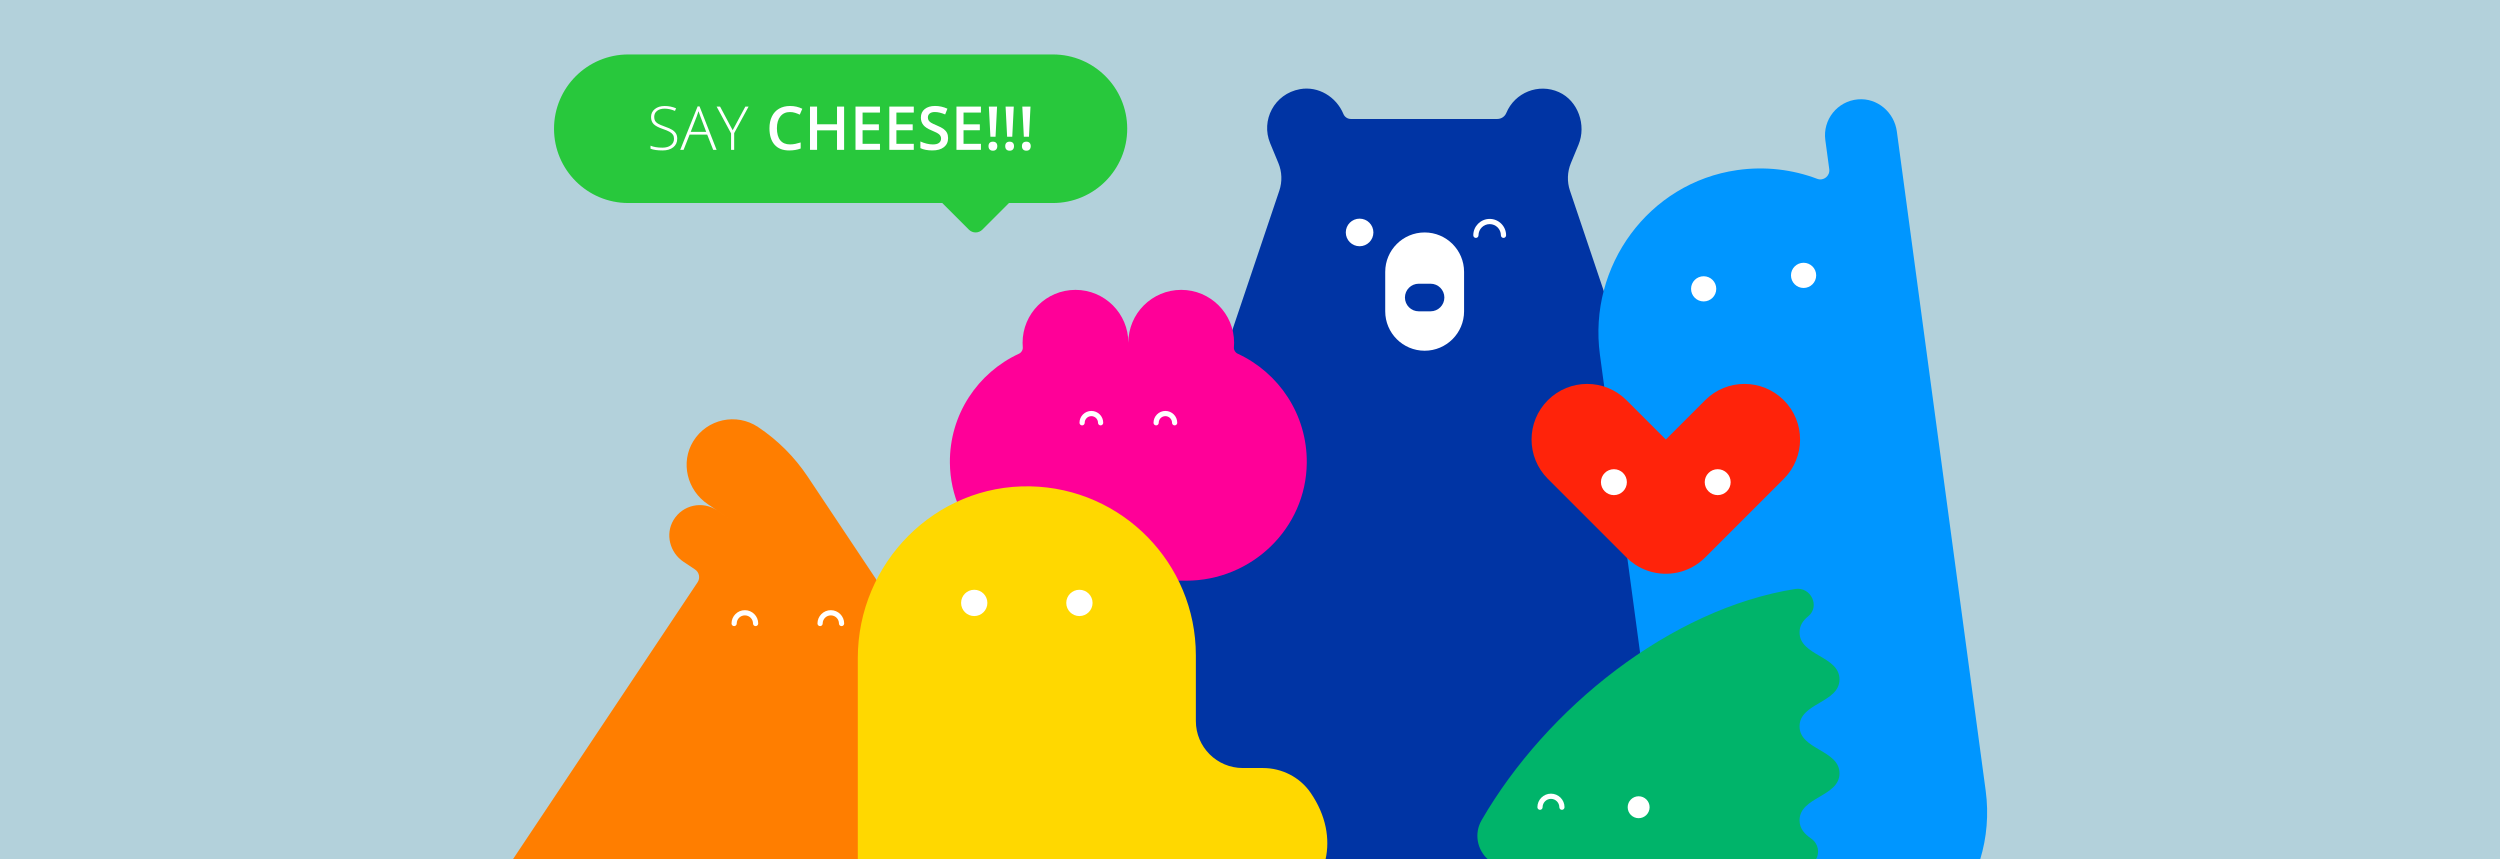 <?xml version="1.0" encoding="UTF-8"?><svg id="Livello_1" xmlns="http://www.w3.org/2000/svg" viewBox="0 0 1920 660"><defs><style>.cls-1{fill:#b3d1db;}.cls-2{fill:#fff;}.cls-3{fill:#00b46a;}.cls-4{fill:#28c83c;fill-rule:evenodd;}.cls-5{fill:#ff230a;}.cls-6{fill:#ff7e00;}.cls-7{fill:#0096ff;}.cls-8{fill:#ff0098;}.cls-9{fill:#0034a4;}.cls-10{fill:#ffd800;}</style></defs><rect id="Rettangolo_2592" class="cls-1" width="1920" height="660"/><g><g><path class="cls-9" d="m1269.3,660c45.74-56.73,63.94-135.13,38-212.13,0,0-82.32-244.28-101.57-301.43-2.33-6.92-2.07-14.44.72-21.19l5.85-14.12c6.19-14.95-.29-33.73-15.05-40.37-15.65-7.04-33.9.28-40.42,16.02h0c-1.15,2.78-3.87,4.59-6.88,4.59h-112.51c-2.49,0-4.74-1.5-5.69-3.8h0c-5.48-13.23-19.3-21.65-33.39-19.09-19.79,3.61-30.14,23.99-22.9,41.47l6.33,15.28c2.8,6.76,3.06,14.28.72,21.21-19.27,57.18-101.57,301.42-101.57,301.42-25.95,77.02-7.77,155.39,37.99,212.12h350.35Z"/><g><circle class="cls-2" cx="1044.17" cy="178.52" r="10.6"/><path class="cls-2" d="m1063.85,208.8c0-16.72,13.56-30.28,30.28-30.28s30.28,13.56,30.28,30.28v30.28c0,16.72-13.56,30.28-30.28,30.28s-30.28-13.56-30.28-30.28v-30.28Z"/><path class="cls-9" d="m1089.59,239.09c-5.85,0-10.6-4.75-10.6-10.6s4.75-10.6,10.6-10.6h9.08c5.85,0,10.6,4.75,10.6,10.6s-4.75,10.6-10.6,10.6h-9.08Z"/></g></g><path class="cls-2" d="m1154.69,182.72c-1.1,0-2-.9-2-2,0-4.74-3.86-8.6-8.6-8.6s-8.6,3.86-8.6,8.6c0,1.1-.9,2-2,2s-2-.9-2-2c0-6.95,5.65-12.6,12.6-12.6s12.6,5.65,12.6,12.6c0,1.1-.9,2-2,2Z"/><g><path class="cls-7" d="m1520.78,660c5.04-16.58,6.69-34.48,4.22-52.78l-16.62-123.34-16.62-123.34s0-.02,0-.02l-11.9-88.29s0,0,0,0l-23.09-171.29c-1.99-14.76-15.04-25.93-29.88-24.63-15.84,1.38-27.14,15.67-25.04,31.25l3.02,22.37c.69,5.15-4.35,9.25-9.21,7.42-18.98-7.17-39.99-9.79-61.52-6.71-67.94,9.73-114.58,73.67-105.41,141.69l16.37,121.46s0,.02,0,.02l16.62,123.31,16.62,123.34c.91,6.78,2.32,13.18,4.25,19.52h238.21Z"/><g><circle class="cls-2" cx="1308.41" cy="221.83" r="9.68"/><circle class="cls-2" cx="1385.15" cy="211.48" r="9.68"/></g></g><g><path class="cls-8" d="m950.54,271.63c-1.89-.87-3.08-2.84-2.9-4.92.1-1.15.15-2.31.15-3.48,0-22.43-18.18-40.61-40.61-40.61s-40.61,18.18-40.61,40.61c0-22.43-18.18-40.61-40.61-40.61s-40.61,18.18-40.61,40.61c0,1.17.05,2.33.15,3.48.18,2.08-1.01,4.04-2.9,4.92-31.59,14.6-53.44,46.69-53.08,83.86.48,50.32,42.32,90.48,92.65,90.48h88.79c50.33,0,92.17-40.15,92.65-90.48.35-37.17-21.49-69.26-53.08-83.86Z"/><g><path class="cls-2" d="m845.27,326.71c-1.1,0-2-.9-2-2,0-2.82-2.29-5.11-5.11-5.11s-5.11,2.29-5.11,5.11c0,1.1-.9,2-2,2s-2-.9-2-2c0-5.02,4.08-9.11,9.11-9.11s9.11,4.08,9.11,9.11c0,1.1-.9,2-2,2Z"/><path class="cls-2" d="m902.12,326.71c-1.1,0-2-.9-2-2,0-2.82-2.29-5.11-5.11-5.11s-5.11,2.29-5.11,5.11c0,1.1-.9,2-2,2s-2-.9-2-2c0-5.02,4.08-9.11,9.11-9.11s9.11,4.08,9.11,9.11c0,1.1-.9,2-2,2Z"/></g></g><g><path class="cls-6" d="m816.26,660l-195.94-293.91c-10.07-15.11-23.03-28.07-38.14-38.14h0c-16.61-11.07-39.17-6.24-49.74,10.89-10.06,16.32-4.75,37.79,11.21,48.42l22.18,14.79h0l-15.26-10.17c-11.15-7.43-26.32-4.12-33.3,7.5-6.54,10.88-2.86,25.06,7.7,32.1l8.82,5.88c3.25,2.17,4.13,6.56,1.96,9.81l-141.89,212.83h422.39Z"/><g><path class="cls-2" d="m580.31,480.86c-1.1,0-2-.9-2-2,0-3.45-2.8-6.25-6.25-6.25s-6.25,2.8-6.25,6.25c0,1.1-.9,2-2,2s-2-.9-2-2c0-5.65,4.6-10.25,10.25-10.25s10.25,4.6,10.25,10.25c0,1.1-.9,2-2,2Z"/><path class="cls-2" d="m646.32,480.86c-1.1,0-2-.9-2-2,0-3.45-2.8-6.25-6.25-6.25s-6.25,2.8-6.25,6.25c0,1.1-.9,2-2,2s-2-.9-2-2c0-5.65,4.6-10.25,10.25-10.25s10.25,4.6,10.25,10.25c0,1.1-.9,2-2,2Z"/></g></g><g><path class="cls-3" d="m1142.74,660c-8.04-7.19-10.96-19.57-4.82-30.18,49.84-86.07,145.15-162.26,240.77-177.48,11.97-1.91,19.41,13.35,10,20.99-3.87,3.14-6.63,6.93-6.63,12.34,0,18.05,30.68,18.05,30.68,36.09,0,18.03-30.68,18.03-30.68,36.07,0,18.04,30.68,18.04,30.68,36.08,0,18.03-30.68,18.03-30.68,36.07,0,6.42,3.89,10.56,8.9,14.03,5.78,4.01,6.55,10.97,3.76,15.99h-252Z"/><g><circle class="cls-2" cx="1258.48" cy="619.95" r="8.42"/><path class="cls-2" d="m1199.56,621.95c-1.1,0-2-.9-2-2,0-3.54-2.88-6.42-6.42-6.42s-6.42,2.88-6.42,6.42c0,1.1-.9,2-2,2s-2-.9-2-2c0-5.74,4.67-10.42,10.42-10.42s10.42,4.67,10.42,10.42c0,1.1-.9,2-2,2Z"/></g></g><g><path class="cls-5" d="m1369.93,307.36c-16.68-16.68-43.72-16.68-60.39,0l-30.2,30.2h0s-30.2-30.2-30.2-30.2c-16.68-16.68-43.72-16.68-60.39,0-16.68,16.68-16.68,43.72,0,60.39l30.2,30.2,30.2,30.2c2.08,2.08,4.33,3.91,6.7,5.47,13.02,8.6,29.72,9.32,43.36,2.15,3.72-1.95,7.21-4.5,10.34-7.62l30.2-30.2,30.2-30.2c16.68-16.68,16.68-43.72,0-60.39Z"/><circle class="cls-2" cx="1239.48" cy="370.3" r="9.96"/><circle class="cls-2" cx="1319.19" cy="370.3" r="9.96"/></g><g><path class="cls-10" d="m1018.03,660c3.44-15.6.56-33.57-11.45-51.1-8.25-12.03-22.05-19.06-36.64-19.06h-15.46c-19.91,0-36.06-16.14-36.06-36.06v-50.48c0-70.81-56.69-128.38-127.17-129.79-73.06-1.46-132.46,58.86-132.46,131.94v154.55s359.24,0,359.24,0Z"/><g><circle class="cls-2" cx="748.21" cy="463.04" r="10.1"/><circle class="cls-2" cx="828.99" cy="463.04" r="10.1"/></g></g></g><path class="cls-4" d="m808.64,41.82h-326.1c-31.51,0-57.05,25.54-57.05,57.05h0c0,31.51,25.54,57.05,57.05,57.05h241.12l20.46,20.46c2.85,2.85,7.46,2.85,10.31,0l20.46-20.46h33.76c31.51,0,57.05-25.54,57.05-57.05h0c0-31.51-25.54-57.05-57.05-57.05Z"/><g><g><path class="cls-2" d="m520.11,106.52c0,2.77-1.02,4.97-3.06,6.59s-4.75,2.43-8.12,2.43c-4.06,0-7.17-.45-9.34-1.34v-2.32c2.39,1.02,5.45,1.52,9.16,1.52,2.73,0,4.89-.62,6.49-1.87s2.4-2.89,2.4-4.92c0-1.26-.27-2.3-.8-3.12s-1.39-1.58-2.59-2.26-2.95-1.42-5.27-2.2c-3.39-1.17-5.74-2.43-7.03-3.78s-1.94-3.16-1.94-5.42c0-2.48.97-4.51,2.92-6.08s4.45-2.35,7.51-2.35,6.05.59,8.79,1.77l-.84,2c-2.76-1.15-5.39-1.73-7.91-1.73s-4.41.57-5.86,1.7-2.18,2.68-2.18,4.64c0,1.23.22,2.23.67,3.02s1.18,1.5,2.19,2.12,2.76,1.38,5.23,2.26c2.59.89,4.54,1.76,5.84,2.6s2.25,1.8,2.85,2.86.9,2.36.9,3.87Z"/><path class="cls-2" d="m543.13,103.36h-13.5l-4.64,11.73h-2.57l13.36-33.36h1.48l13.09,33.36h-2.61l-4.61-11.73Zm-12.66-2.09h11.88l-4.52-11.98c-.38-.94-.83-2.24-1.36-3.91-.41,1.45-.86,2.77-1.34,3.95l-4.66,11.93Z"/><path class="cls-2" d="m562.69,100.04l9.73-18.18h2.5l-11.07,20.38v12.84h-2.39v-12.66l-11.11-20.57h2.66l9.68,18.18Z"/></g><g><path class="cls-2" d="m606.71,86.04c-3.12,0-5.57,1.11-7.36,3.32s-2.68,5.26-2.68,9.16.86,7.16,2.58,9.25,4.21,3.14,7.46,3.14c1.41,0,2.77-.14,4.09-.42s2.69-.64,4.11-1.08v4.66c-2.61.98-5.56,1.48-8.86,1.48-4.86,0-8.6-1.47-11.2-4.42s-3.91-7.16-3.91-12.65c0-3.45.63-6.48,1.9-9.07s3.09-4.58,5.49-5.95,5.2-2.07,8.43-2.07c3.39,0,6.53.71,9.41,2.14l-1.95,4.52c-1.12-.53-2.31-1-3.56-1.4s-2.56-.6-3.94-.6Z"/><path class="cls-2" d="m648.28,115.08h-5.45v-14.98h-15.32v14.98h-5.43v-33.22h5.43v13.59h15.32v-13.59h5.45v33.22Z"/><path class="cls-2" d="m675.82,115.08h-18.79v-33.22h18.79v4.59h-13.36v9.04h12.52v4.54h-12.52v10.43h13.36v4.61Z"/><path class="cls-2" d="m701.79,115.08h-18.79v-33.22h18.79v4.59h-13.36v9.04h12.52v4.54h-12.52v10.43h13.36v4.61Z"/><path class="cls-2" d="m728.13,106.06c0,2.95-1.07,5.27-3.2,6.95s-5.08,2.52-8.84,2.52-6.83-.58-9.23-1.75v-5.14c1.51.71,3.12,1.27,4.83,1.68s3.29.61,4.76.61c2.15,0,3.74-.41,4.76-1.23s1.53-1.92,1.53-3.29c0-1.24-.47-2.3-1.41-3.16s-2.88-1.89-5.82-3.07c-3.03-1.23-5.17-2.63-6.41-4.2s-1.86-3.47-1.86-5.68c0-2.77.98-4.95,2.95-6.54s4.61-2.39,7.93-2.39,6.35.7,9.5,2.09l-1.73,4.43c-2.95-1.24-5.59-1.86-7.91-1.86-1.76,0-3.09.38-4,1.15s-1.36,1.78-1.36,3.03c0,.86.18,1.6.55,2.22s.96,1.19,1.8,1.74,2.33,1.26,4.5,2.16c2.44,1.02,4.23,1.96,5.36,2.84s1.97,1.87,2.5,2.98.8,2.41.8,3.91Z"/><path class="cls-2" d="m753.35,115.08h-18.79v-33.22h18.79v4.59h-13.36v9.04h12.52v4.54h-12.52v10.43h13.36v4.61Z"/><path class="cls-2" d="m759.17,112.24c0-1.12.3-1.97.89-2.56s1.43-.87,2.52-.87,1.9.3,2.48.91.86,1.45.86,2.52-.29,1.93-.87,2.56-1.41.94-2.47.94-1.91-.3-2.51-.91-.9-1.47-.9-2.59Zm5.41-7.25h-3.95l-1.18-23.13h6.29l-1.16,23.13Z"/><path class="cls-2" d="m772.01,112.24c0-1.12.3-1.97.89-2.56s1.43-.87,2.52-.87,1.9.3,2.48.91.86,1.45.86,2.52-.29,1.93-.87,2.56-1.41.94-2.47.94-1.91-.3-2.51-.91-.9-1.47-.9-2.59Zm5.41-7.25h-3.95l-1.18-23.13h6.29l-1.16,23.13Z"/><path class="cls-2" d="m784.85,112.24c0-1.12.3-1.97.89-2.56s1.43-.87,2.52-.87,1.9.3,2.48.91.86,1.45.86,2.52-.29,1.93-.87,2.56-1.41.94-2.47.94-1.91-.3-2.51-.91-.9-1.47-.9-2.59Zm5.41-7.25h-3.95l-1.18-23.13h6.29l-1.16,23.13Z"/></g></g></svg>